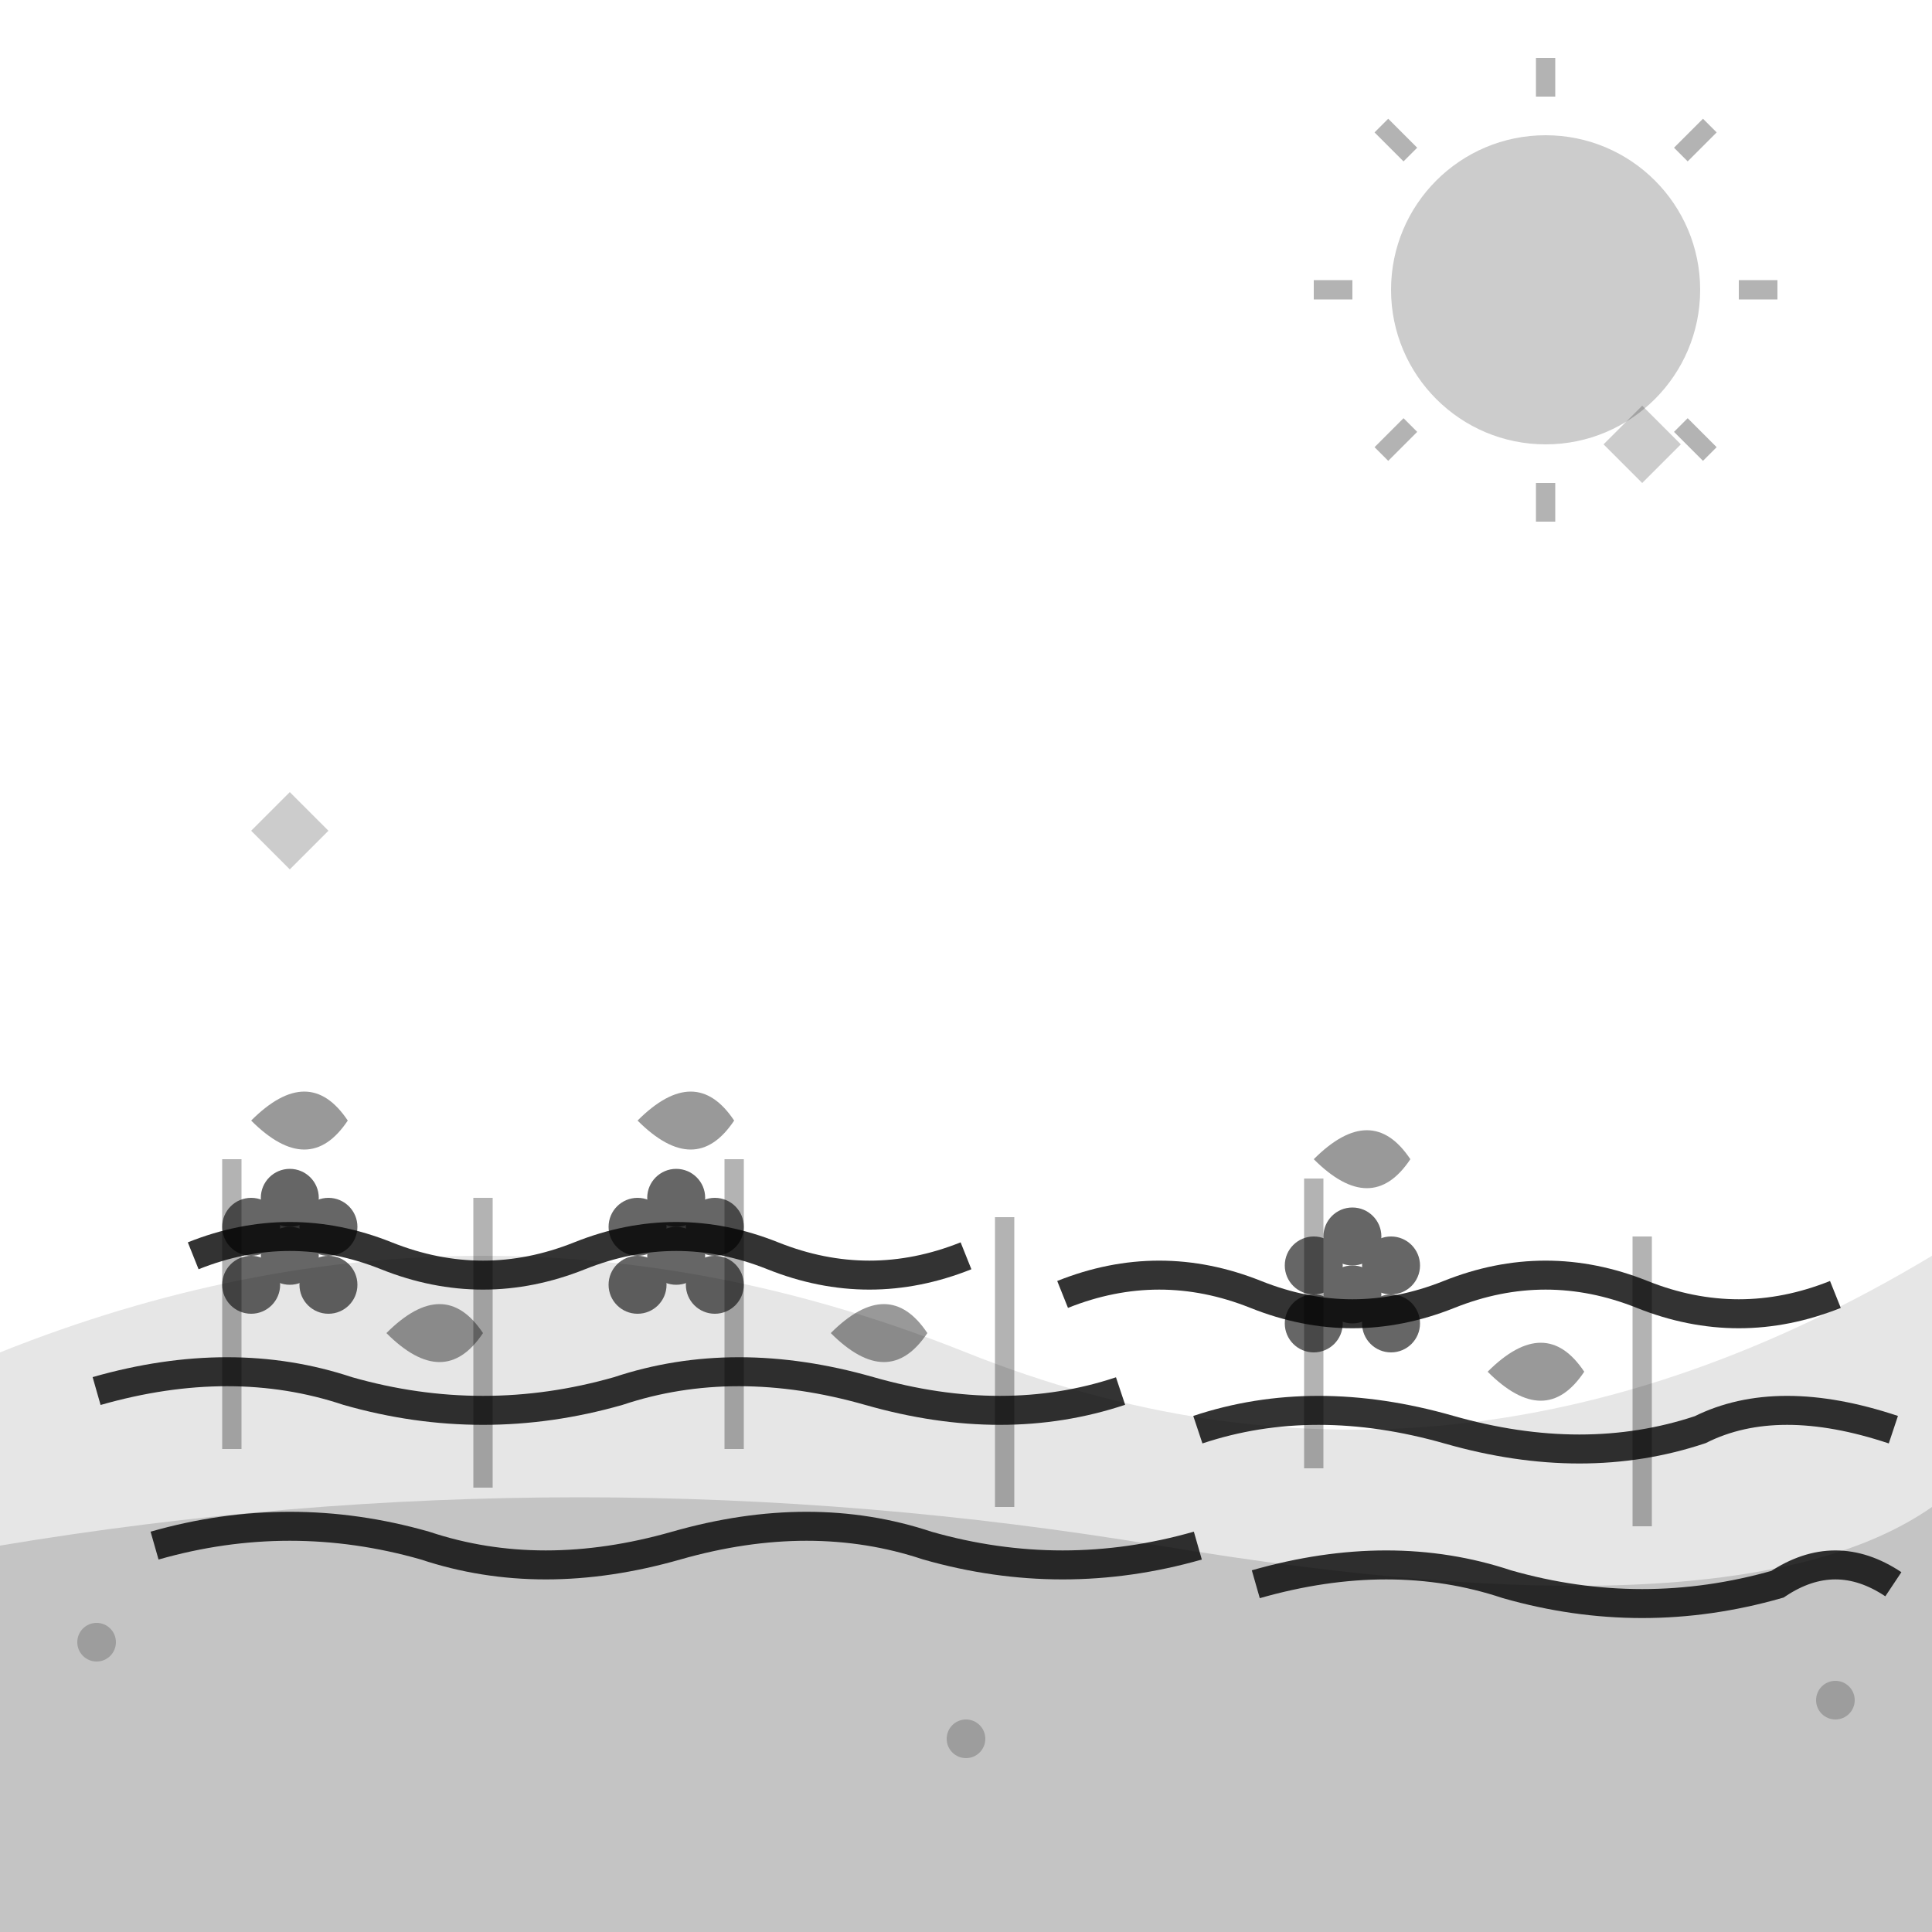 <svg width="100" height="100" viewBox="0 0 100 100" fill="none" xmlns="http://www.w3.org/2000/svg">
  <!-- Hills Background -->
  <path d="M0 70 Q25 60 50 70 T100 65 L100 100 L0 100 Z" fill="currentColor" fill-opacity="0.1"/>
  <path d="M0 80 Q30 75 60 80 T100 78 L100 100 L0 100 Z" fill="currentColor" fill-opacity="0.15"/>
  
  <!-- Vine Rows -->
  <g stroke="currentColor" stroke-width="1.5" fill="none" opacity="0.8">
    <!-- Back row -->
    <path d="M10 65 Q15 63 20 65 Q25 67 30 65 Q35 63 40 65 Q45 67 50 65"/>
    <path d="M55 67 Q60 65 65 67 Q70 69 75 67 Q80 65 85 67 Q90 69 95 67"/>
    
    <!-- Middle row -->
    <path d="M5 72 Q12 70 18 72 Q25 74 32 72 Q38 70 45 72 Q52 74 58 72"/>
    <path d="M62 74 Q68 72 75 74 Q82 76 88 74 Q92 72 98 74"/>
    
    <!-- Front row -->
    <path d="M8 80 Q15 78 22 80 Q28 82 35 80 Q42 78 48 80 Q55 82 62 80"/>
    <path d="M65 82 Q72 80 78 82 Q85 84 92 82 Q95 80 98 82"/>
  </g>
  
  <!-- Grape Clusters -->
  <g fill="currentColor" opacity="0.6">
    <!-- Cluster 1 -->
    <circle cx="15" cy="62" r="1.5"/>
    <circle cx="17" cy="63.5" r="1.5"/>
    <circle cx="13" cy="63.5" r="1.5"/>
    <circle cx="15" cy="65" r="1.5"/>
    <circle cx="17" cy="66.5" r="1.5"/>
    <circle cx="13" cy="66.5" r="1.5"/>
    
    <!-- Cluster 2 -->
    <circle cx="35" cy="62" r="1.5"/>
    <circle cx="37" cy="63.5" r="1.5"/>
    <circle cx="33" cy="63.5" r="1.5"/>
    <circle cx="35" cy="65" r="1.5"/>
    <circle cx="37" cy="66.5" r="1.5"/>
    <circle cx="33" cy="66.5" r="1.5"/>
    
    <!-- Cluster 3 -->
    <circle cx="70" cy="64" r="1.5"/>
    <circle cx="72" cy="65.5" r="1.5"/>
    <circle cx="68" cy="65.5" r="1.5"/>
    <circle cx="70" cy="67" r="1.5"/>
    <circle cx="72" cy="68.5" r="1.5"/>
    <circle cx="68" cy="68.5" r="1.5"/>
  </g>
  
  <!-- Leaves -->
  <g fill="currentColor" opacity="0.4">
    <path d="M18 58 Q16 55 13 58 Q16 61 18 58"/>
    <path d="M38 58 Q36 55 33 58 Q36 61 38 58"/>
    <path d="M73 60 Q71 57 68 60 Q71 63 73 60"/>
    <path d="M25 69 Q23 66 20 69 Q23 72 25 69"/>
    <path d="M48 69 Q46 66 43 69 Q46 72 48 69"/>
    <path d="M82 71 Q80 68 77 71 Q80 74 82 71"/>
  </g>
  
  <!-- Stakes/Posts -->
  <g stroke="currentColor" stroke-width="1" opacity="0.3">
    <line x1="12" y1="60" x2="12" y2="75"/>
    <line x1="25" y1="62" x2="25" y2="77"/>
    <line x1="38" y1="60" x2="38" y2="75"/>
    <line x1="52" y1="63" x2="52" y2="78"/>
    <line x1="68" y1="61" x2="68" y2="76"/>
    <line x1="85" y1="64" x2="85" y2="79"/>
  </g>
  
  <!-- Sun -->
  <g transform="translate(80, 15)">
    <circle cx="0" cy="0" r="8" fill="currentColor" fill-opacity="0.2"/>
    <g stroke="currentColor" stroke-width="1" opacity="0.3">
      <line x1="0" y1="-12" x2="0" y2="-10"/>
      <line x1="8.5" y1="-8.5" x2="7" y2="-7"/>
      <line x1="12" y1="0" x2="10" y2="0"/>
      <line x1="8.5" y1="8.5" x2="7" y2="7"/>
      <line x1="0" y1="12" x2="0" y2="10"/>
      <line x1="-8.5" y1="8.5" x2="-7" y2="7"/>
      <line x1="-12" y1="0" x2="-10" y2="0"/>
      <line x1="-8.5" y1="-8.5" x2="-7" y2="-7"/>
    </g>
  </g>
  
  <!-- Small decorative elements -->
  <g fill="currentColor" opacity="0.2">
    <circle cx="5" cy="85" r="1"/>
    <circle cx="95" cy="88" r="1"/>
    <circle cx="50" cy="90" r="1"/>
    <path d="M15 45 L17 43 L15 41 L13 43 Z"/>
    <path d="M85 25 L87 23 L85 21 L83 23 Z"/>
  </g>
</svg>
